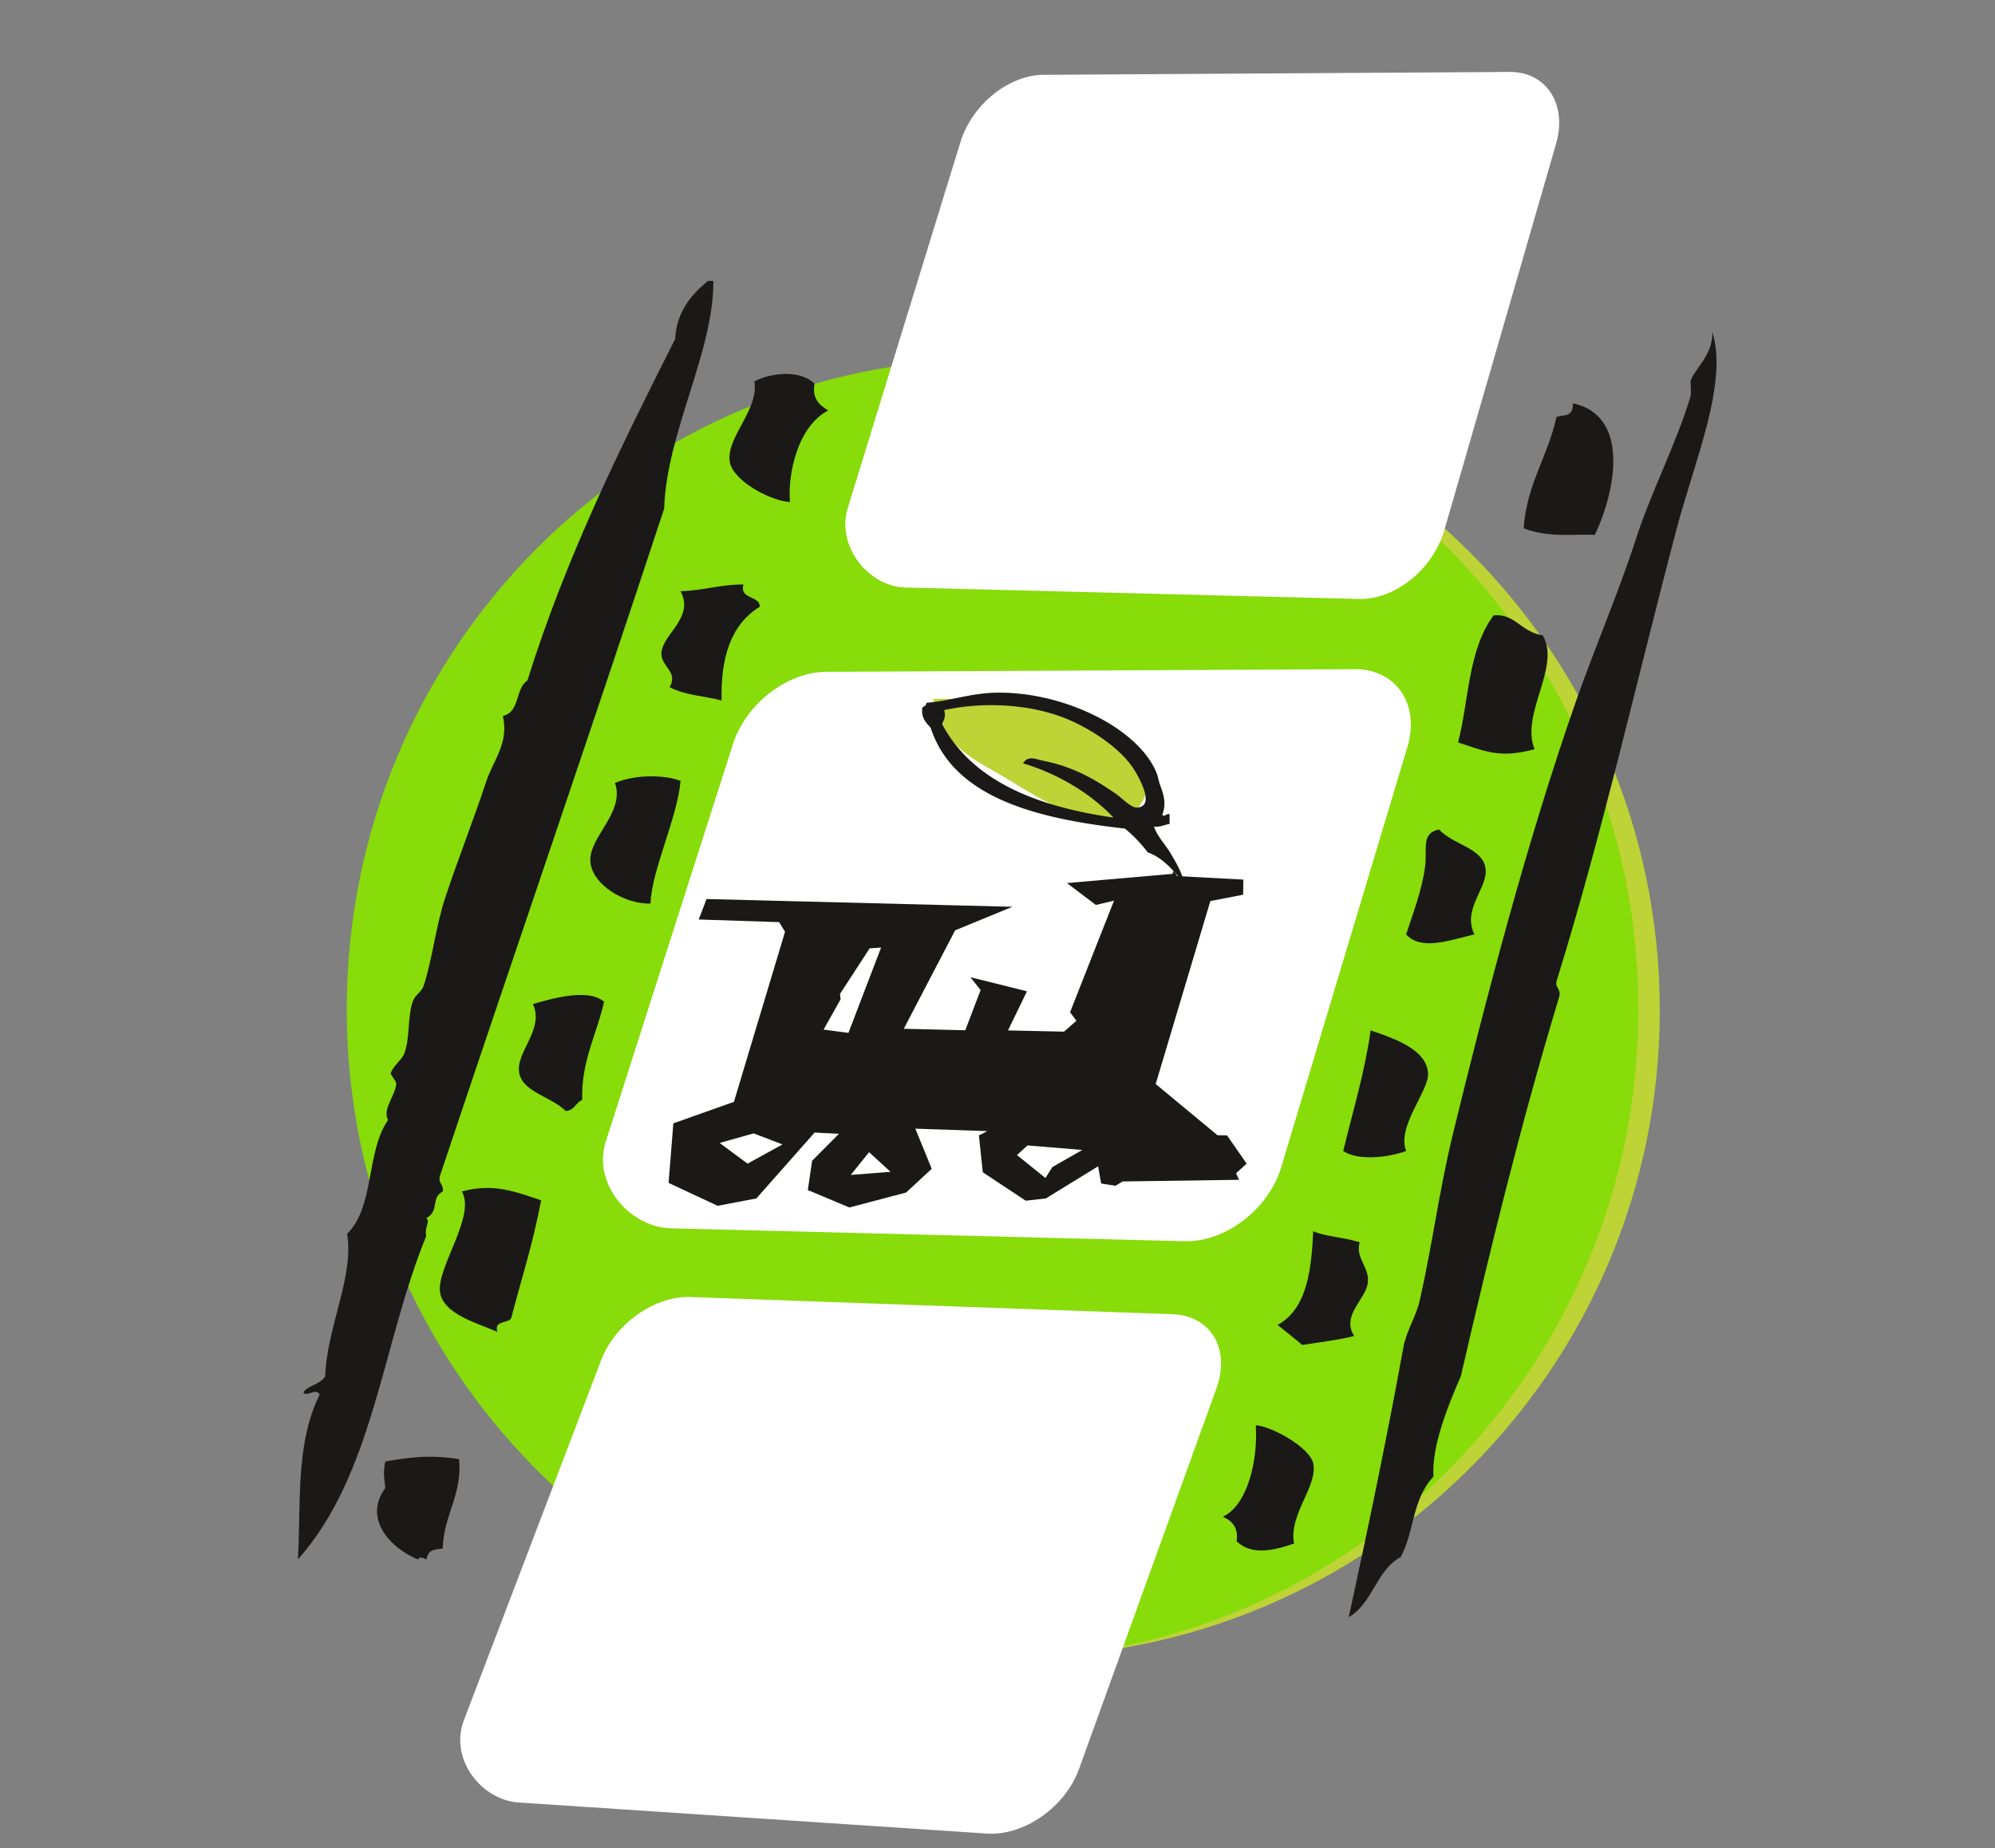 <svg width="68" height="63" viewBox="0 0 68 63" xmlns="http://www.w3.org/2000/svg"><rect x="0" y="0" width="68" height="63" fill="#808080" stroke="none"/><g fill="none" fill-rule="evenodd"><path d="M56.574 34.434c0 12.19-9.878 22.062-22.063 22.062-12.186 0-22.064-9.873-22.064-22.062 0-12.181 9.878-22.06 22.064-22.06 12.185 0 22.063 9.879 22.063 22.06" fill="#BED335"/><path d="M55.845 34.404c0 12.24-9.857 22.167-22.014 22.167s-22.013-9.927-22.013-22.167c0-12.245 9.856-22.171 22.013-22.171 12.157 0 22.014 9.926 22.014 22.171" fill="#87DC0A"/><path d="M43.674 39.779c-.43 1.437-1.903 2.567-3.29 2.532l-17.52-.44c-1.386-.034-2.658-1.492-2.226-2.923l4.323-13.514c.43-1.437 1.905-2.574 3.29-2.533l17.99-.09c1.384.035 2.16 1.228 1.729 2.658l-4.296 14.31M49.228 18.08c-.382 1.326-1.685 2.373-2.908 2.338l-15.468-.391c-1.225-.035-2.346-1.368-1.961-2.693l3.833-12.447c.383-1.319 1.683-2.365 2.908-2.337l15.882-.098c1.224.028 1.908 1.13 1.525 2.449l-3.811 13.18M36.78 60.298c-.47 1.305-1.877 2.288-3.14 2.205l-15.965-1.06c-1.267-.084-2.347-1.466-1.876-2.77l4.67-12.252c.47-1.298 1.875-2.289 3.139-2.205l16.423.586c1.263.084 1.906 1.207 1.436 2.512L36.78 60.298" fill="#FFF"/><path d="M24.315 9.575c.018 2.414-1.599 5.177-1.676 7.759-2.393 7.277-5.102 15.147-7.642 22.745-.074.265.139.293.093.537-.423.223-.097.663-.56.907.153.126-.08.32 0 .607-1.524 3.733-1.788 8.114-4.377 11.03.113-1.834-.097-3.934.743-5.623-.128-.244-.459.105-.558-.077.175-.237.59-.279.745-.537.06-1.688.995-3.419.747-4.863.94-.907.646-2.818 1.398-3.879-.196-.37.229-.802.278-1.221.014-.112-.203-.314-.185-.377.065-.237.384-.46.465-.683.193-.545.103-1.235.28-1.752.083-.244.308-.335.372-.537.317-.97.409-2.023.746-3.035.433-1.305.92-2.526 1.397-3.956.236-.711.77-1.284.56-2.212.594-.146.412-.927.838-1.214 1.306-4.186 3.157-7.918 5.033-11.637.05-.921.529-1.493 1.118-1.982h.185M53.613 13.748c1.953.418 1.463 2.986.745 4.486-.653-.042-1.544.111-2.424-.223.097-1.494.834-2.463 1.12-3.803.304-.07.57-.007.559-.46M27.764 13.078c-.091.502.159.732.466.914-1.033.537-1.384 2.142-1.304 3.119-.627-.021-1.946-.712-2.051-1.368-.133-.837 1-1.765.838-2.742.616-.32 1.588-.384 2.05.077M50.91 20.976c.732-.07.92.565 1.677.684.621 1.081-.776 2.686-.28 3.879-1.147.307-1.608.104-2.608-.23.373-1.43.333-3.154 1.212-4.333M25.34 19.922c-.142.524.553.363.56.76-1 .608-1.337 1.752-1.304 3.196-.49-.14-1.234-.167-1.77-.453.299-.53-.29-.698-.282-1.145.017-.662 1.14-1.207.653-2.127.787-.021 1.336-.23 2.144-.23M23.197 26.62c-.107 1.256-1 3.084-1.023 4.18-.862.034-2.009-.643-2.052-1.445-.044-.83 1.187-1.66.84-2.665.716-.307 1.731-.272 2.235-.07M50.258 31.853c-.825.188-1.806.572-2.33 0 .182-.572.554-1.514.652-2.358.067-.58-.14-1.089.466-1.221.506.537 1.453.62 1.584 1.297.13.663-.815 1.403-.372 2.282M20.59 34.148c-.247 1.117-.782 2.003-.746 3.35-.23.09-.25.348-.56.376-.504-.502-1.45-.635-1.584-1.29-.145-.712.865-1.473.466-2.359.55-.153 1.866-.565 2.424-.077M46.718 35.125c.92.307 1.89.677 1.956 1.444.054.607-1.072 1.807-.747 2.666-.646.237-1.655.334-2.142 0 .326-1.361.73-2.659.933-4.11M18.445 40.916c-.296 1.549-.655 2.61-1.025 4.033-.14.167-.595.07-.466.453-.657-.293-1.86-.6-1.957-1.367-.105-.845 1.23-2.589.746-3.419 1.094-.3 1.847.02 2.702.3M44.76 41.97c.4.18.986.195 1.584.376-.151.558.34.844.28 1.368-.065.586-.916 1.116-.468 1.828-.542.14-1.17.209-1.769.307-.271-.238-.56-.454-.84-.684 1.054-.572 1.156-2.03 1.214-3.195M42.803 48.584c.545.035 1.843.76 1.958 1.297.166.789-.845 1.738-.653 2.735-.698.245-1.449.412-1.957-.076.067-.46-.147-.691-.467-.838.846-.397 1.198-1.94 1.12-3.118M15.65 49.742c.103 1.249-.53 1.898-.56 3.042-.325.056-.47.02-.56.377-.074-.05-.254-.119-.277 0-.915-.363-1.898-1.382-1.12-2.435-.052-.426-.066-.58 0-.907.72-.119 1.475-.252 2.517-.077M58.364 11.313c.548 1.737-.605 4.402-1.211 6.698-1.37 5.19-2.562 10.5-4.099 15.44-.047.237.168.265.091.53-1.312 4.34-2.344 8.575-3.353 12.935-.427.977-1.004 2.393-.932 3.419-.734.781-.63 1.82-1.117 2.742-.851.467-.937 1.563-1.771 2.051.624-2.874 1.31-6.14 1.863-9.203.1-.55.434-1.046.558-1.597.423-1.863.672-3.796 1.12-5.63 1.16-4.759 2.53-9.999 4.192-14.757.657-1.877 1.453-3.705 2.051-5.554.528-1.632 1.367-3.23 1.863-4.863.032-.104.004-.55 0-.537.162-.44.778-.9.745-1.674" fill="#1A1918"/><path d="M38.506 27.66c-1.4.837-3.362-.656-4.524-1.312-1.218-.684-1.9-1.137-2.175-2.519 1.92-.118 9.11.824 6.962 3.747" fill="#BED335"/><path d="M30.354 39.946l-.731-.67-.625.775 1.356-.105zm-5.825-.984l.952.705 1.191-.656-.985-.376-1.158.327zm15.597-.118l-.088-.258.088.258zm-3.236.356l-1.867-.154-.36.328.971.781.234-.37 1.022-.585zm-7.247-6.873l-1.013 1.556.022.182-.58 1.032.847.112 1.114-2.91-.39.028zm10.365-2.65l.116.187 2.257.12-.01.515-1.116.217-1.863 6.237 2.105 1.744.328.007.667.963-.361.328.103.223-3.969.056-.244.147-.488-.077-.104-.586-1.782 1.095-.686.077-1.463-.97-.132-1.256.291-.146-2.458-.084.559 1.368-.874.809-1.933.51-1.416-.594.146-.998.915-.92-.83-.042-1.986 2.246-1.318.251-1.673-.781.162-2.03 2.065-.733 1.742-5.798-.202-.328-2.74-.09.267-.698 10.425.265-1.952.802-1.75 3.356 2.096.05.522-1.368-.347-.44 1.927.481-.646 1.333 1.909.042.423-.37-.216-.293 1.497-3.802-.618.146-.986-.746 3.598-.314.043-.112z" fill="#1A1918"/><path d="M35.545 25.93c1.053.209 1.756.627 2.479 1.123.244.167.521.488.743.474.607-.042.08-.984-.106-1.284-.4-.648-1.315-1.318-2.266-1.723-1.282-.537-2.904-.6-4.213-.314.047.175.034.251-.071.475 1.018 1.918 3.172 2.804 5.841 3.188-.775-.823-1.893-1.493-3.08-1.849.169-.279.43-.14.673-.09zm4.073 1.841c.071.112.185-.09.247 0v.314c-.176.035-.307.105-.53.098.12.342.385.6.566.907.177.3.368.614.46.998-.366-.384-.67-.824-1.24-1.033a4.8 4.8 0 0 0-.779-.81c-2.99-.334-5.846-1.046-6.62-3.439-.16-.174-.332-.335-.283-.69.06-.042.138-.063.14-.161.723-.042 1.482-.321 2.337-.342 2.257-.056 4.824 1.158 5.489 2.693.064.147.086.314.142.468.108.293.22.607.07.997z" fill="#1A1918"/></g></svg>